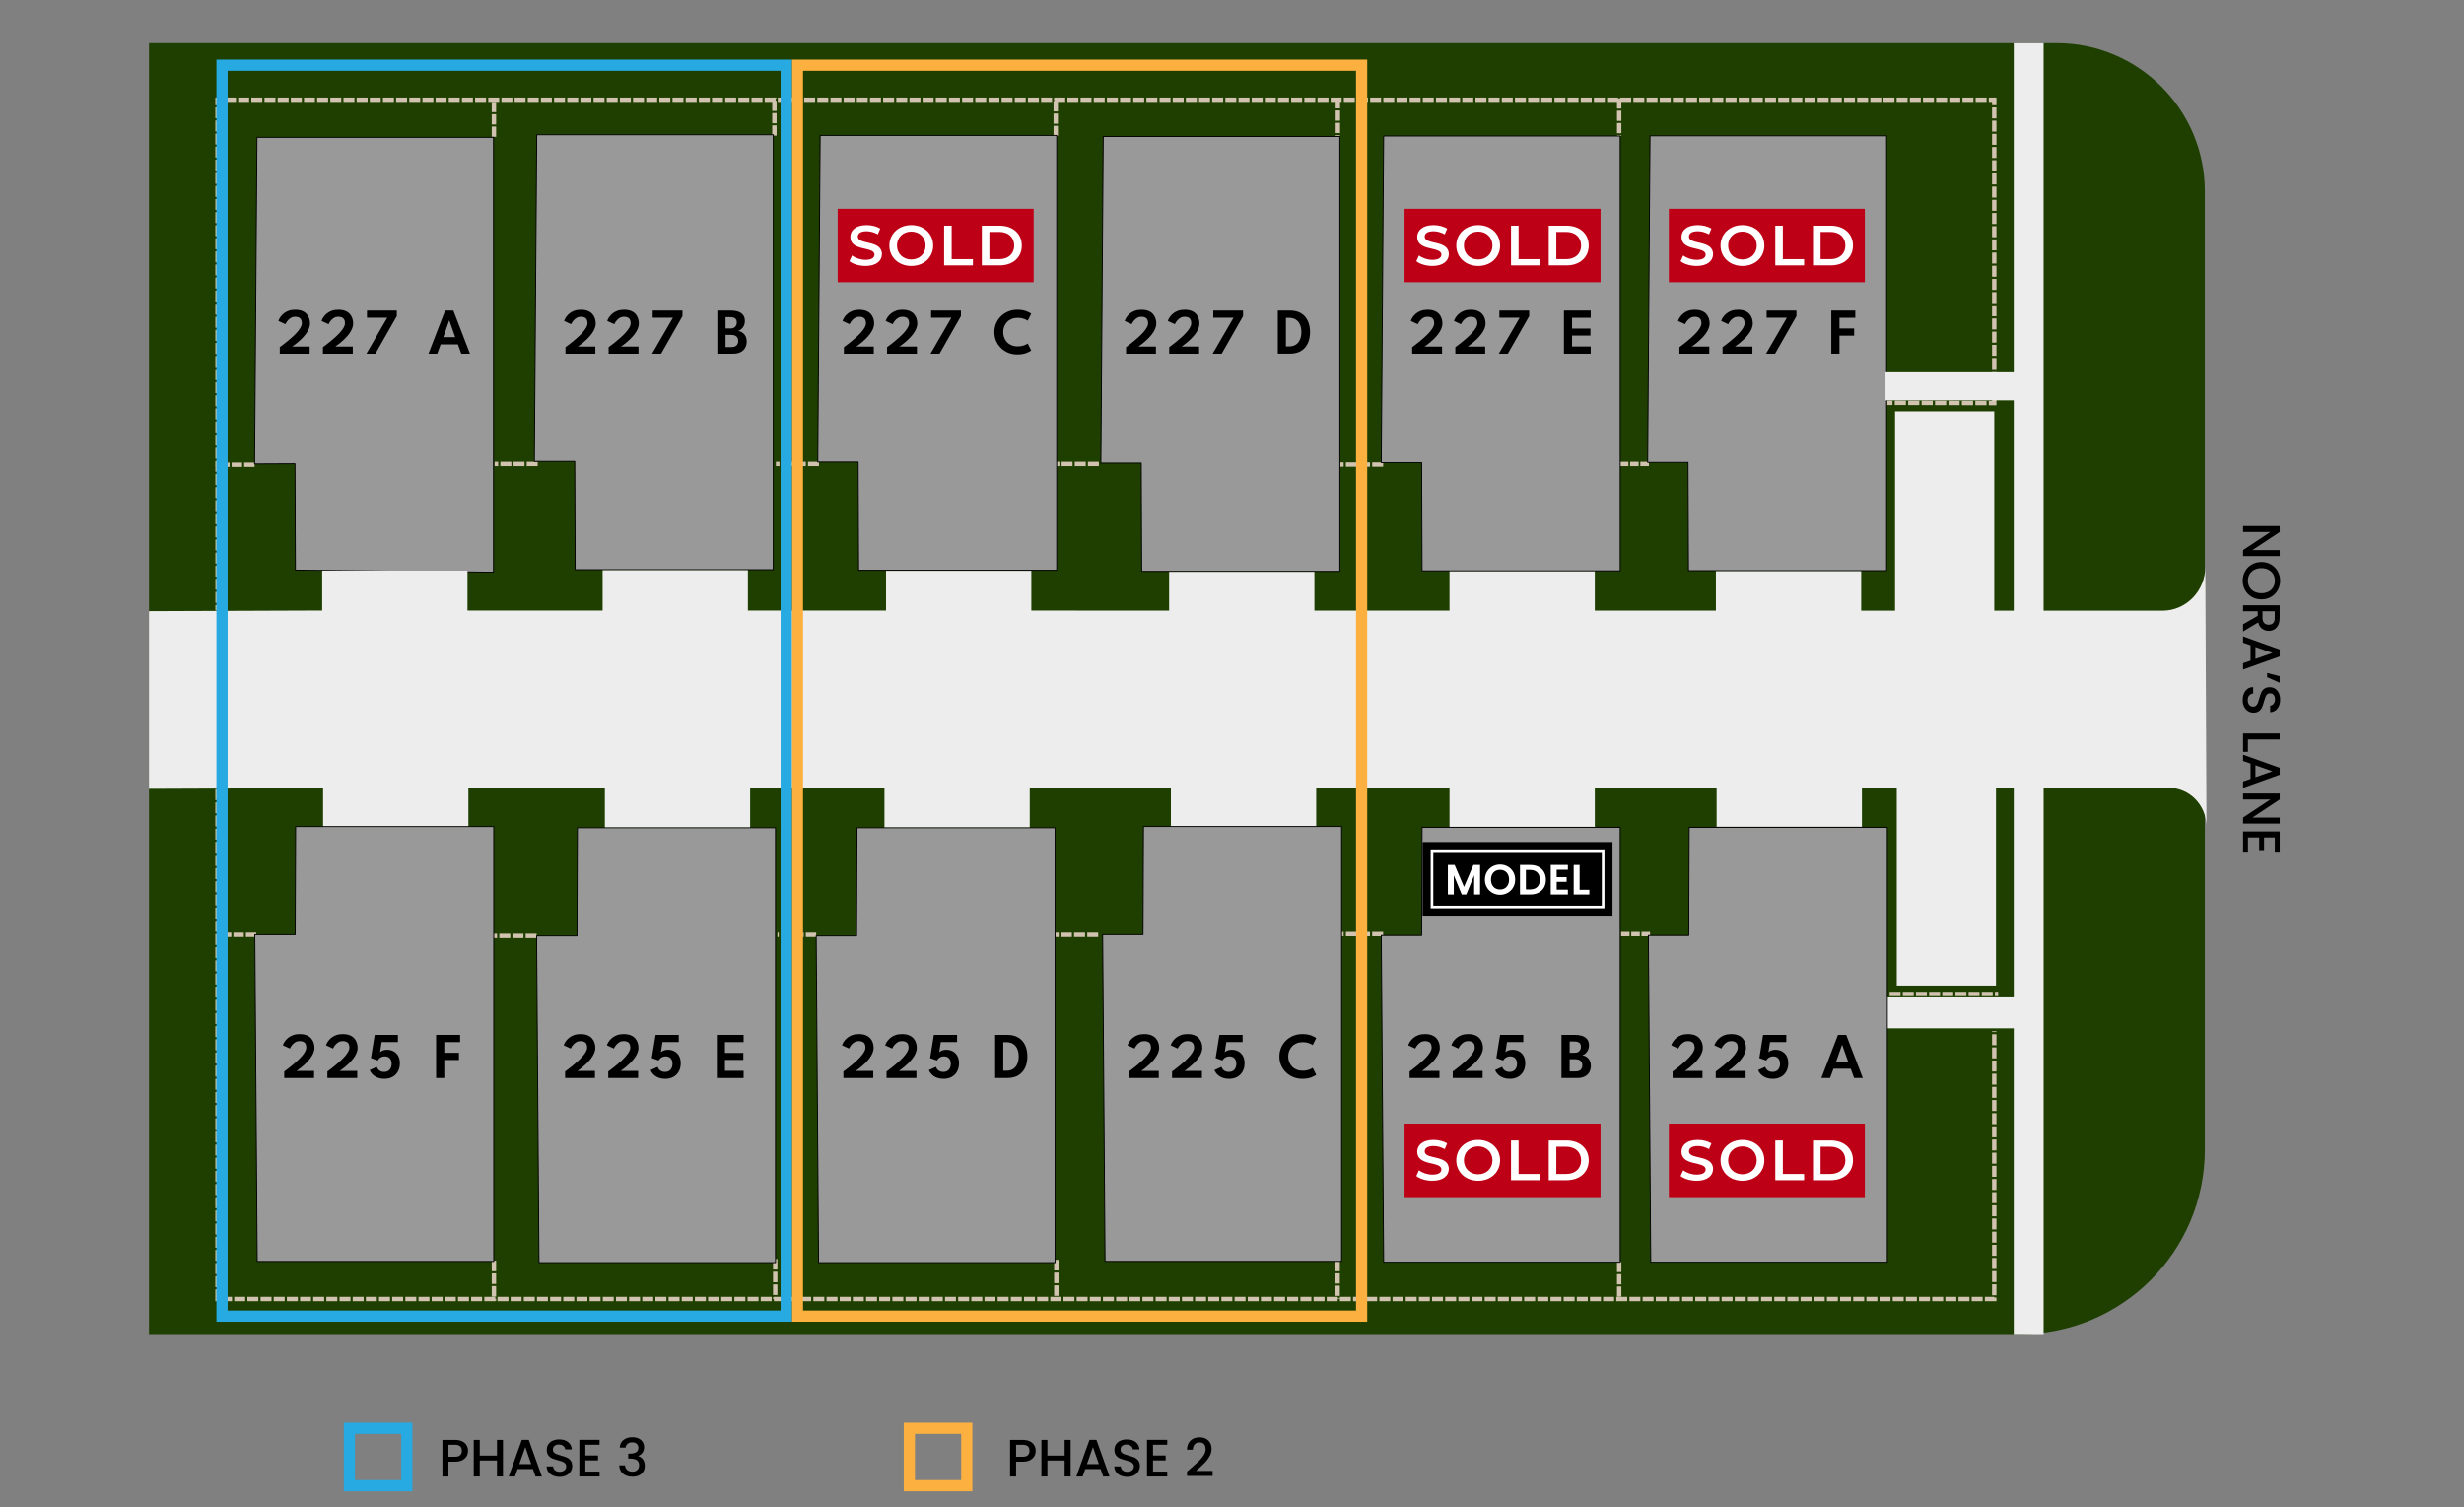 <?xml version="1.0" encoding="UTF-8"?>
<svg id="b" data-name="Layer 2" xmlns="http://www.w3.org/2000/svg" width="620" height="379.223" xmlns:xlink="http://www.w3.org/1999/xlink" viewBox="0 0 620 379.223">
  <rect x="0" y="0" width="620" height="379.223" fill="#808080" stroke="none"/>
  <defs>
    <clipPath id="e">
      <rect x="353.423" y="52.538" width="49.318" height="18.494" fill="none"/>
    </clipPath>
    <clipPath id="f">
      <rect x="353.423" y="52.538" width="49.318" height="18.494" fill="none"/>
    </clipPath>
    <clipPath id="h">
      <rect x="419.918" y="52.538" width="49.318" height="18.494" fill="none"/>
    </clipPath>
    <clipPath id="i">
      <rect x="419.918" y="52.538" width="49.318" height="18.494" fill="none"/>
    </clipPath>
    <clipPath id="k">
      <rect x="353.423" y="282.72" width="49.318" height="18.494" fill="none"/>
    </clipPath>
    <clipPath id="l">
      <rect x="353.423" y="282.72" width="49.318" height="18.494" fill="none"/>
    </clipPath>
    <clipPath id="n">
      <rect x="419.918" y="282.72" width="49.318" height="18.494" fill="none"/>
    </clipPath>
    <clipPath id="o">
      <rect x="419.918" y="282.72" width="49.318" height="18.494" fill="none"/>
    </clipPath>
    <clipPath id="q">
      <rect x="210.778" y="52.538" width="49.318" height="18.494" fill="none"/>
    </clipPath>
    <clipPath id="r">
      <rect x="210.778" y="52.538" width="49.318" height="18.494" fill="none"/>
    </clipPath>
  </defs>
  <g id="c" data-name="Layer 1">
    <g>
      <path d="M37.489,10.855h480.004c20.585,0,37.297,16.712,37.297,37.297v241.102c0,25.625-20.805,46.43-46.43,46.43H37.489V10.855h0Z" fill="#1e3f00"/>
      <rect width="620" height="345.063" fill="none"/>
      <g>
        <g>
          <line x1="474.815" y1="101.388" x2="476.195" y2="101.392" fill="none" stroke="#d1c3b0" stroke-miterlimit="10" stroke-width="1.104"/>
          <line x1="476.758" y1="101.393" x2="500.143" y2="101.451" fill="none" stroke="#d1c3b0" stroke-dasharray="2.817 .563" stroke-miterlimit="10" stroke-width="1.104"/>
          <polyline points="500.425 101.451 501.804 101.455 501.804 100.075" fill="none" stroke="#d1c3b0" stroke-miterlimit="10" stroke-width="1.104"/>
          <line x1="501.804" y1="99.521" x2="501.804" y2="26.746" fill="none" stroke="#d1c3b0" stroke-dasharray="2.767 .553" stroke-miterlimit="10" stroke-width="1.104"/>
          <polyline points="501.804 26.469 501.804 25.089 500.425 25.089" fill="none" stroke="#d1c3b0" stroke-miterlimit="10" stroke-width="1.104"/>
          <line x1="499.873" y1="25.089" x2="56.396" y2="25.089" fill="none" stroke="#d1c3b0" stroke-dasharray="2.76 .552" stroke-miterlimit="10" stroke-width="1.104"/>
          <polyline points="56.12 25.089 54.74 25.089 54.741 26.469" fill="none" stroke="#d1c3b0" stroke-miterlimit="10" stroke-width="1.104"/>
          <line x1="54.741" y1="27.018" x2="54.757" y2="151.941" fill="none" stroke="#d1c3b0" stroke-dasharray="2.746 .549" stroke-miterlimit="10" stroke-width="1.104"/>
          <line x1="54.757" y1="152.216" x2="54.757" y2="153.595" fill="none" stroke="#d1c3b0" stroke-miterlimit="10" stroke-width="1.104"/>
        </g>
        <line x1="475.471" y1="250.098" x2="502.792" y2="250.098" fill="none" stroke="#d1c3b0" stroke-dasharray="2.76 .552" stroke-miterlimit="10" stroke-width="1.104"/>
        <polyline points="54.74 198.575 54.74 234.812 54.74 326.858 501.804 326.858 501.804 259.476" fill="none" stroke="#d1c3b0" stroke-dasharray="2.76 .552" stroke-miterlimit="10" stroke-width="1.104"/>
        <line x1="135.022" y1="235.51" x2="124.184" y2="235.51" fill="none" stroke="#d1c3b0" stroke-dasharray="2.76 .552" stroke-miterlimit="10" stroke-width="1.104"/>
        <line x1="205.376" y1="235.234" x2="195.628" y2="235.234" fill="none" stroke="#d1c3b0" stroke-dasharray="2.617 .523" stroke-miterlimit="10" stroke-width="1.104"/>
        <line x1="276.335" y1="235.234" x2="265.498" y2="235.234" fill="none" stroke="#d1c3b0" stroke-dasharray="2.76 .552" stroke-miterlimit="10" stroke-width="1.104"/>
        <line x1="348.035" y1="235.044" x2="337.198" y2="235.044" fill="none" stroke="#d1c3b0" stroke-dasharray="2.76 .552" stroke-miterlimit="10" stroke-width="1.104"/>
        <line x1="415.19" y1="235.044" x2="407.424" y2="235.044" fill="none" stroke="#d1c3b0" stroke-dasharray="2.149 .43" stroke-miterlimit="10" stroke-width="1.104"/>
        <line x1="414.9" y1="116.762" x2="407.135" y2="116.762" fill="none" stroke="#d1c3b0" stroke-dasharray="2.149 .43" stroke-miterlimit="10" stroke-width="1.104"/>
        <line x1="348.035" y1="116.913" x2="337.198" y2="116.913" fill="none" stroke="#d1c3b0" stroke-dasharray="2.76 .552" stroke-miterlimit="10" stroke-width="1.104"/>
        <line x1="276.505" y1="116.762" x2="265.668" y2="116.762" fill="none" stroke="#d1c3b0" stroke-dasharray="2.76 .552" stroke-miterlimit="10" stroke-width="1.104"/>
        <line x1="206.076" y1="116.762" x2="195.239" y2="116.762" fill="none" stroke="#d1c3b0" stroke-dasharray="2.76 .552" stroke-miterlimit="10" stroke-width="1.104"/>
        <line x1="135.291" y1="116.762" x2="124.453" y2="116.762" fill="none" stroke="#d1c3b0" stroke-dasharray="2.76 .552" stroke-miterlimit="10" stroke-width="1.104"/>
        <line x1="64.063" y1="116.964" x2="54.274" y2="116.964" fill="none" stroke="#d1c3b0" stroke-dasharray="2.623 .525" stroke-miterlimit="10" stroke-width="1.104"/>
        <line x1="124.284" y1="317.204" x2="124.284" y2="327.315" fill="none" stroke="#d1c3b0" stroke-dasharray="2.666 .533" stroke-miterlimit="10" stroke-width="1.104"/>
        <line x1="195.069" y1="316.785" x2="195.069" y2="326.896" fill="none" stroke="#d1c3b0" stroke-dasharray="2.666 .533" stroke-miterlimit="10" stroke-width="1.104"/>
        <line x1="265.796" y1="317.009" x2="265.796" y2="327.12" fill="none" stroke="#d1c3b0" stroke-dasharray="2.666 .533" stroke-miterlimit="10" stroke-width="1.104"/>
        <line x1="336.581" y1="317.29" x2="336.581" y2="326.783" fill="none" stroke="#d1c3b0" stroke-dasharray="2.583 .517" stroke-miterlimit="10" stroke-width="1.104"/>
        <line x1="407.424" y1="317.5" x2="407.424" y2="326.993" fill="none" stroke="#d1c3b0" stroke-dasharray="2.583 .517" stroke-miterlimit="10" stroke-width="1.104"/>
        <line x1="64.489" y1="235.234" x2="54.74" y2="235.234" fill="none" stroke="#d1c3b0" stroke-dasharray="2.617 .523" stroke-miterlimit="10" stroke-width="1.104"/>
        <line x1="407.424" y1="24.747" x2="407.424" y2="34.24" fill="none" stroke="#d1c3b0" stroke-dasharray="2.583 .517" stroke-miterlimit="10" stroke-width="1.104"/>
        <line x1="336.639" y1="24.698" x2="336.639" y2="34.191" fill="none" stroke="#d1c3b0" stroke-dasharray="2.583 .517" stroke-miterlimit="10" stroke-width="1.104"/>
        <line x1="265.647" y1="34.24" x2="265.647" y2="24.747" fill="none" stroke="#d1c3b0" stroke-dasharray="2.583 .517" stroke-miterlimit="10" stroke-width="1.104"/>
        <line x1="194.862" y1="34.124" x2="194.862" y2="24.631" fill="none" stroke="#d1c3b0" stroke-dasharray="2.583 .517" stroke-miterlimit="10" stroke-width="1.104"/>
        <line x1="124.284" y1="34.422" x2="124.284" y2="24.93" fill="none" stroke="#d1c3b0" stroke-dasharray="2.583 .517" stroke-miterlimit="10" stroke-width="1.104"/>
      </g>
      <polygon points="64.659 34.561 124.184 34.561 124.184 143.984 74.329 143.462 74.221 116.713 64.063 116.762 64.659 34.561" fill="#999" stroke="#000" stroke-linecap="round" stroke-linejoin="round" stroke-width=".232"/>
      <polygon points="135.055 33.915 194.58 33.915 194.58 143.338 144.725 143.338 144.617 116.117 134.459 116.117 135.055 33.915" fill="#999" stroke="#000" stroke-linecap="round" stroke-linejoin="round" stroke-width=".232"/>
      <polygon points="206.37 34.078 265.895 34.078 265.895 143.501 216.04 143.501 215.932 116.28 205.774 116.28 206.37 34.078" fill="#999" stroke="#000" stroke-linecap="round" stroke-linejoin="round" stroke-width=".232"/>
      <polygon points="277.602 34.343 337.128 34.343 337.128 143.766 287.272 143.766 287.164 116.545 277.006 116.545 277.602 34.343" fill="#999" stroke="#000" stroke-linecap="round" stroke-linejoin="round" stroke-width=".232"/>
      <polygon points="348.155 34.227 407.681 34.227 407.681 143.65 357.825 143.65 357.717 116.429 347.559 116.429 348.155 34.227" fill="#999" stroke="#000" stroke-linecap="round" stroke-linejoin="round" stroke-width=".232"/>
      <polygon points="415.182 34.169 474.707 34.169 474.707 143.592 424.852 143.592 424.744 116.371 414.586 116.371 415.182 34.169" fill="#999" stroke="#000" stroke-linecap="round" stroke-linejoin="round" stroke-width=".232"/>
      <polygon points="348.155 317.604 407.681 317.604 407.681 208.18 357.825 208.18 357.717 235.402 347.559 235.402 348.155 317.604" fill="#999" stroke="#000" stroke-linecap="round" stroke-linejoin="round" stroke-width=".232"/>
      <polygon points="278.049 317.389 337.575 317.389 337.575 207.966 287.719 207.966 287.611 235.187 277.453 235.187 278.049 317.389" fill="#999" stroke="#000" stroke-linecap="round" stroke-linejoin="round" stroke-width=".232"/>
      <polygon points="205.972 317.711 265.498 317.711 265.498 208.288 215.642 208.288 215.535 235.51 205.376 235.51 205.972 317.711" fill="#999" stroke="#000" stroke-linecap="round" stroke-linejoin="round" stroke-width=".232"/>
      <polygon points="135.618 317.711 195.143 317.711 195.143 208.288 145.288 208.288 145.18 235.51 135.022 235.51 135.618 317.711" fill="#999" stroke="#000" stroke-linecap="round" stroke-linejoin="round" stroke-width=".232"/>
      <polygon points="64.717 317.405 124.242 317.405 124.242 207.982 74.386 207.982 74.279 235.203 64.121 235.203 64.717 317.405" fill="#999" stroke="#000" stroke-linecap="round" stroke-linejoin="round" stroke-width=".232"/>
      <g>
        <rect x="557.476" y="89.842" width="23.669" height="166.855" fill="none"/>
        <path d="M564.411,139.928v-1.51l6.875-4.543h-6.875v-1.51h9.22v1.51l-6.862,4.543h6.862v1.51h-9.22Z"/>
        <path d="M564.921,143.75c.402-.72.963-1.29,1.683-1.709s1.53-.629,2.431-.629,1.709.209,2.424.629c.716.419,1.273.989,1.676,1.709.401.72.603,1.508.603,2.364,0,.866-.201,1.658-.603,2.378-.402.72-.96,1.287-1.676,1.702-.715.415-1.523.623-2.424.623s-1.711-.208-2.431-.623-1.28-.982-1.683-1.702c-.401-.72-.603-1.512-.603-2.378,0-.856.201-1.645.603-2.364ZM566.047,147.743c.278.477.676.85,1.192,1.12.517.269,1.114.404,1.795.404s1.276-.135,1.788-.404c.512-.27.905-.643,1.179-1.12.274-.477.411-1.02.411-1.629s-.137-1.152-.411-1.629c-.273-.477-.667-.85-1.179-1.12s-1.108-.404-1.788-.404-1.278.134-1.795.404-.914.643-1.192,1.12c-.278.477-.417,1.02-.417,1.629s.139,1.153.417,1.629Z"/>
        <path d="M564.411,157.082l3.683-2.12v-1.152h-3.683v-1.51h9.206v3.179c0,.707-.124,1.305-.371,1.795-.247.49-.578.856-.993,1.1-.415.243-.879.364-1.391.364-.601,0-1.146-.174-1.636-.523-.49-.349-.824-.886-1-1.61l-3.815,2.279v-1.802ZM569.299,153.81v1.669c0,.565.142.991.424,1.278.283.287.662.431,1.14.431s.85-.141,1.119-.424.404-.711.404-1.285v-1.669h-3.087Z"/>
        <path d="M566.292,166.222v-3.854l-1.881-.662v-1.577l9.22,3.298v1.749l-9.22,3.298v-1.589l1.881-.663ZM567.524,165.798l4.278-1.497-4.278-1.51v3.007Z"/>
        <path d="M573.617,170.143v1.643l-3.152-1.391v-1.06l3.152.808Z"/>
        <path d="M564.643,174.474c.217-.495.523-.883.921-1.166.397-.283.861-.424,1.391-.424v1.616c-.397.035-.724.192-.979.47-.257.278-.385.669-.385,1.172,0,.521.126.927.378,1.219s.576.437.974.437c.309,0,.561-.091.755-.271.194-.181.345-.406.45-.676.106-.269.221-.642.345-1.119.159-.601.319-1.088.483-1.464.163-.375.417-.695.762-.96.345-.265.804-.397,1.378-.397.529,0,.993.132,1.391.397.397.265.702.636.914,1.112.212.477.317,1.029.317,1.656,0,.892-.223,1.623-.669,2.192-.445.57-1.058.885-1.834.947v-1.669c.335-.027.622-.186.86-.477s.358-.675.358-1.152c0-.433-.111-.786-.332-1.06-.221-.274-.538-.411-.953-.411-.283,0-.515.086-.695.258-.182.172-.325.391-.431.655-.106.265-.221.627-.345,1.086-.168.609-.336,1.106-.503,1.49-.168.384-.427.711-.775.98-.349.27-.814.404-1.397.404-.468,0-.909-.126-1.324-.377-.415-.252-.749-.618-1-1.1-.252-.481-.378-1.049-.378-1.702,0-.618.108-1.174.324-1.669Z"/>
        <path d="M565.63,186.064v3.113h-1.219v-4.623h9.206v1.51h-7.987Z"/>
        <path d="M566.292,195.985v-3.854l-1.881-.662v-1.577l9.22,3.298v1.748l-9.22,3.299v-1.59l1.881-.662ZM567.524,195.562l4.278-1.496-4.278-1.511v3.007Z"/>
        <path d="M564.411,207.233v-1.511l6.875-4.543h-6.875v-1.511h9.22v1.511l-6.862,4.543h6.862v1.511h-9.22Z"/>
        <path d="M572.398,210.73h-2.702v3.179h-1.231v-3.179h-2.822v3.576h-1.231v-5.087h9.22v5.087h-1.232v-3.576Z"/>
      </g>
      <path d="M554.909,142.541c.021,6.136-4.812,11.121-10.78,11.12l-29.906-.003V10.855h-7.517v82.602h-32.28v7.319h32.28v52.881h-4.901v-50.133h-24.969v50.13h-8.519v-9.933h-36.56v9.929l-30.467-.003v-9.868h-36.56v9.865l-33.993-.003v-9.746h-36.56v9.742l-34.672-.003v-10.004h-36.56v10l-34.755-.003v-10.16h-36.56v10.157l-34.002-.003v-10.025h-36.56v10.022l-43.591.167v44.706l43.815-.179v9.542h36.56v-9.548l34.341-.005v9.86h36.56v-9.866l33.795-.005v9.871h36.56v-9.877l35.517-.006v9.56h36.56v-9.566l33.546-.005v9.786h36.56v-9.792l30.649-.005v9.797h36.56v-9.803h8.769s0,49.734,0,49.734h24.969v-49.74h4.469s0,52.722,0,52.722h-32.136v7.782h32.136v76.935h7.517v-137.441l31.458-.005c5.209,0,9.451,4.301,9.522,9.656l-.294-65.352Z" fill="#ededed"/>
      <polygon points="415.364 317.604 474.89 317.604 474.89 208.18 425.034 208.18 424.926 235.402 414.768 235.402 415.364 317.604" fill="#999" stroke="#000" stroke-linecap="round" stroke-linejoin="round" stroke-width=".232"/>
      <g>
        <rect x="64.025" y="73.95" width="60.159" height="18.83" fill="none"/>
        <path d="M74.263,79.731c-.395,0-.743.089-1.044.267-.302.178-.554.385-.757.621-.203.236-.357.45-.464.642s-.166.304-.177.337l-1.768-.806c.011-.06.063-.193.156-.399.093-.206.24-.445.44-.719.2-.274.462-.54.786-.798.323-.258.718-.473,1.184-.646.466-.173,1.015-.259,1.645-.259.702,0,1.292.099,1.772.296.479.198.863.462,1.151.794s.496.702.625,1.11c.129.408.193.821.193,1.238,0,.472-.1.935-.3,1.39s-.46.893-.781,1.312-.665.809-1.032,1.168c-.367.359-.72.677-1.057.954-.337.277-.626.5-.868.67-.242.17-.39.277-.444.321h4.392v1.801h-7.517v-1.645c.115-.087.329-.248.641-.481s.677-.517,1.094-.851c.417-.334.846-.699,1.287-1.094.441-.395.853-.8,1.233-1.217.381-.417.691-.826.929-1.229.239-.403.358-.777.358-1.123,0-.603-.145-1.029-.436-1.279-.291-.25-.705-.374-1.242-.374Z"/>
        <path d="M85.12,79.731c-.395,0-.743.089-1.044.267-.302.178-.554.385-.757.621-.203.236-.357.45-.464.642s-.166.304-.177.337l-1.768-.806c.011-.06.063-.193.156-.399.093-.206.24-.445.44-.719.2-.274.462-.54.786-.798.323-.258.718-.473,1.184-.646.466-.173,1.015-.259,1.645-.259.702,0,1.292.099,1.772.296.479.198.863.462,1.151.794s.496.702.625,1.11c.129.408.193.821.193,1.238,0,.472-.1.935-.3,1.39s-.46.893-.781,1.312-.665.809-1.032,1.168c-.367.359-.72.677-1.057.954-.337.277-.626.5-.868.67-.242.17-.39.277-.444.321h4.392v1.801h-7.517v-1.645c.115-.087.329-.248.641-.481s.677-.517,1.094-.851c.417-.334.846-.699,1.287-1.094.441-.395.853-.8,1.233-1.217.381-.417.691-.826.929-1.229.239-.403.358-.777.358-1.123,0-.603-.145-1.029-.436-1.279-.291-.25-.705-.374-1.242-.374Z"/>
        <path d="M92.34,78.168h7.501v1.407l-5.379,9.45h-2.27l5.247-9.055h-5.099v-1.801Z"/>
        <path d="M112.013,78.168h2.064l4.178,10.856h-2.188l-.847-2.344h-4.342l-.864,2.344h-2.196l4.194-10.856ZM111.553,84.862h2.994l-1.489-4.211h-.024l-1.48,4.211Z"/>
      </g>
      <g>
        <rect x="135.291" y="73.667" width="59.778" height="19.396" fill="none"/>
        <path d="M146.153,79.73c-.395,0-.743.089-1.044.267-.302.178-.554.385-.757.621-.203.236-.357.45-.464.642s-.166.304-.177.337l-1.768-.806c.011-.06.063-.193.156-.399.093-.206.24-.445.44-.719.2-.274.462-.54.786-.798.323-.258.718-.473,1.184-.646.466-.173,1.015-.259,1.645-.259.702,0,1.292.099,1.772.296.479.198.863.462,1.151.794s.496.702.625,1.11c.129.408.193.821.193,1.238,0,.472-.1.935-.3,1.39s-.46.893-.781,1.312-.665.809-1.032,1.168c-.367.359-.72.677-1.057.954-.337.277-.626.5-.868.67-.242.17-.39.277-.444.321h4.392v1.801h-7.517v-1.645c.115-.087.329-.248.641-.481s.677-.517,1.094-.851c.417-.334.846-.699,1.287-1.094.441-.395.853-.8,1.233-1.217.381-.417.691-.826.929-1.229.239-.403.358-.777.358-1.123,0-.603-.145-1.029-.436-1.279-.291-.25-.705-.374-1.242-.374Z"/>
        <path d="M157.009,79.73c-.395,0-.743.089-1.044.267-.302.178-.554.385-.757.621-.203.236-.357.45-.464.642s-.166.304-.177.337l-1.768-.806c.011-.06.063-.193.156-.399.093-.206.24-.445.44-.719.2-.274.462-.54.786-.798.323-.258.718-.473,1.184-.646.466-.173,1.015-.259,1.645-.259.702,0,1.292.099,1.772.296.479.198.863.462,1.151.794s.496.702.625,1.11c.129.408.193.821.193,1.238,0,.472-.1.935-.3,1.39s-.46.893-.781,1.312-.665.809-1.032,1.168c-.367.359-.72.677-1.057.954-.337.277-.626.5-.868.67-.242.17-.39.277-.444.321h4.392v1.801h-7.517v-1.645c.115-.087.329-.248.641-.481s.677-.517,1.094-.851c.417-.334.846-.699,1.287-1.094.441-.395.853-.8,1.233-1.217.381-.417.691-.826.929-1.229.239-.403.358-.777.358-1.123,0-.603-.145-1.029-.436-1.279-.291-.25-.705-.374-1.242-.374Z"/>
        <path d="M164.23,78.167h7.501v1.407l-5.379,9.45h-2.27l5.247-9.055h-5.099v-1.801Z"/>
        <path d="M180.506,78.167h3.454c.609,0,1.176.083,1.703.247.526.164.953.438,1.279.822s.489.908.489,1.571c0,.444-.085.842-.255,1.192-.17.351-.387.638-.65.86-.263.222-.54.363-.831.423.247.027.499.102.757.222.257.121.496.288.715.501s.396.483.531.806c.134.324.201.702.201,1.135,0,.604-.13,1.137-.391,1.6s-.644.825-1.151,1.085-1.136.391-1.888.391h-3.964v-10.856ZM182.563,82.666h1.308c.34,0,.621-.067.843-.202s.391-.315.506-.543c.115-.227.173-.476.173-.744,0-.515-.149-.869-.448-1.061s-.703-.288-1.213-.288h-1.167v2.837ZM182.563,87.362h1.488c.417,0,.75-.069,1-.206.25-.137.429-.323.539-.559s.165-.504.165-.806c0-.482-.154-.853-.46-1.11-.307-.257-.743-.386-1.308-.386h-1.423v3.068Z"/>
      </g>
      <g>
        <rect x="206.076" y="71.719" width="59.82" height="23.292" fill="none"/>
        <path d="M216.214,79.731c-.395,0-.743.089-1.044.267-.302.178-.554.385-.757.621-.203.236-.357.45-.464.642s-.166.304-.177.337l-1.768-.806c.011-.06.063-.193.156-.399.093-.206.24-.445.44-.719.2-.274.462-.54.786-.798.323-.258.718-.473,1.184-.646.466-.173,1.015-.259,1.645-.259.702,0,1.292.099,1.772.296.479.198.863.462,1.151.794s.496.702.625,1.11c.129.408.193.821.193,1.238,0,.472-.1.935-.3,1.39s-.46.893-.781,1.312-.665.809-1.032,1.168c-.367.359-.72.677-1.057.954-.337.277-.626.5-.868.67-.242.17-.39.277-.444.321h4.392v1.801h-7.517v-1.645c.115-.087.329-.248.641-.481s.677-.517,1.094-.851c.417-.334.846-.699,1.287-1.094.441-.395.853-.8,1.233-1.217.381-.417.691-.826.929-1.229.239-.403.358-.777.358-1.123,0-.603-.145-1.029-.436-1.279-.291-.25-.705-.374-1.242-.374Z"/>
        <path d="M227.07,79.731c-.395,0-.743.089-1.044.267-.302.178-.554.385-.757.621-.203.236-.357.45-.464.642s-.166.304-.177.337l-1.768-.806c.011-.06.063-.193.156-.399.093-.206.24-.445.44-.719.2-.274.462-.54.786-.798.323-.258.718-.473,1.184-.646.466-.173,1.015-.259,1.645-.259.702,0,1.292.099,1.772.296.479.198.863.462,1.151.794s.496.702.625,1.11c.129.408.193.821.193,1.238,0,.472-.1.935-.3,1.39s-.46.893-.781,1.312-.665.809-1.032,1.168c-.367.359-.72.677-1.057.954-.337.277-.626.5-.868.67-.242.17-.39.277-.444.321h4.392v1.801h-7.517v-1.645c.115-.087.329-.248.641-.481s.677-.517,1.094-.851c.417-.334.846-.699,1.287-1.094.441-.395.853-.8,1.233-1.217.381-.417.691-.826.929-1.229.239-.403.358-.777.358-1.123,0-.603-.145-1.029-.436-1.279-.291-.25-.705-.374-1.242-.374Z"/>
        <path d="M234.292,78.168h7.501v1.407l-5.379,9.45h-2.27l5.247-9.055h-5.099v-1.801Z"/>
        <path d="M256.094,87.19c.57,0,1.077-.081,1.521-.243.444-.162.77-.322.979-.481l.88,1.751c-.252.22-.687.441-1.303.667-.617.225-1.353.337-2.208.337-.8,0-1.549-.141-2.245-.423s-1.308-.677-1.834-1.185c-.526-.507-.938-1.102-1.234-1.785-.296-.683-.444-1.421-.444-2.216s.146-1.537.44-2.225c.293-.688.703-1.287,1.229-1.797.526-.51,1.139-.907,1.838-1.192.699-.285,1.449-.428,2.25-.428.855,0,1.591.112,2.208.337.617.225,1.051.447,1.303.666l-.88,1.752c-.208-.159-.535-.319-.979-.481-.444-.162-.952-.243-1.521-.243-.582,0-1.098.093-1.55.28-.453.187-.836.446-1.151.777-.315.332-.555.714-.72,1.147s-.247.894-.247,1.381c0,.494.083.958.247,1.394.165.436.404.82.72,1.151.315.332.699.591,1.151.777.452.187.969.28,1.55.28Z"/>
      </g>
      <g>
        <rect x="276.505" y="72.823" width="60.108" height="21.085" fill="none"/>
        <path d="M287.207,79.73c-.395,0-.743.089-1.044.267-.302.178-.554.385-.757.621-.203.236-.357.45-.464.642s-.166.304-.177.337l-1.768-.806c.011-.06.063-.193.156-.399.093-.206.24-.445.44-.719.2-.274.462-.54.786-.798.323-.258.718-.473,1.184-.646.466-.173,1.015-.259,1.645-.259.702,0,1.292.099,1.772.296.479.198.863.462,1.151.794s.496.702.625,1.11c.129.408.193.821.193,1.238,0,.472-.1.935-.3,1.39s-.46.893-.781,1.312-.665.809-1.032,1.168c-.367.359-.72.677-1.057.954-.337.277-.626.5-.868.67-.242.17-.39.277-.444.321h4.392v1.801h-7.517v-1.645c.115-.087.329-.248.641-.481s.677-.517,1.094-.851c.417-.334.846-.699,1.287-1.094.441-.395.853-.8,1.233-1.217.381-.417.691-.826.929-1.229.239-.403.358-.777.358-1.123,0-.603-.145-1.029-.436-1.279-.291-.25-.705-.374-1.242-.374Z"/>
        <path d="M298.064,79.73c-.395,0-.743.089-1.044.267-.302.178-.554.385-.757.621-.203.236-.357.45-.464.642s-.166.304-.177.337l-1.768-.806c.011-.06.063-.193.156-.399.093-.206.24-.445.44-.719.2-.274.462-.54.786-.798.323-.258.718-.473,1.184-.646.466-.173,1.015-.259,1.645-.259.702,0,1.292.099,1.772.296.479.198.863.462,1.151.794s.496.702.625,1.11c.129.408.193.821.193,1.238,0,.472-.1.935-.3,1.39s-.46.893-.781,1.312-.665.809-1.032,1.168c-.367.359-.72.677-1.057.954-.337.277-.626.5-.868.67-.242.17-.39.277-.444.321h4.392v1.801h-7.517v-1.645c.115-.087.329-.248.641-.481s.677-.517,1.094-.851c.417-.334.846-.699,1.287-1.094.441-.395.853-.8,1.233-1.217.381-.417.691-.826.929-1.229.239-.403.358-.777.358-1.123,0-.603-.145-1.029-.436-1.279-.291-.25-.705-.374-1.242-.374Z"/>
        <path d="M305.285,78.167h7.5v1.407l-5.378,9.45h-2.27l5.247-9.055h-5.099v-1.801Z"/>
        <path d="M321.528,78.167h2.993c1.157,0,2.112.232,2.866.695s1.317,1.104,1.69,1.92.56,1.751.56,2.804c0,1.059-.187,1.996-.56,2.813s-.937,1.458-1.69,1.924c-.754.466-1.709.699-2.866.699h-2.993v-10.856ZM323.567,80.001v7.188h.773c.707,0,1.29-.155,1.748-.465.457-.31.8-.736,1.027-1.279s.342-1.157.342-1.842c.005-.691-.104-1.308-.329-1.851s-.569-.97-1.032-1.283c-.464-.312-1.049-.469-1.756-.469h-.773Z"/>
      </g>
      <g>
        <rect x="352.954" y="74.57" width="50.257" height="17.59" fill="none"/>
        <path d="M359.204,79.731c-.395,0-.743.089-1.045.267-.301.178-.554.385-.756.621-.203.236-.358.45-.465.642-.107.192-.166.304-.177.337l-1.769-.806c.011-.06.063-.193.156-.399.093-.206.24-.445.44-.719.2-.274.462-.54.785-.798s.718-.473,1.185-.646c.466-.173,1.014-.259,1.645-.259.702,0,1.293.099,1.772.296.479.198.863.462,1.151.794s.496.702.625,1.11c.129.408.193.821.193,1.238,0,.472-.101.935-.3,1.39-.2.455-.461.893-.781,1.312-.321.419-.665.809-1.032,1.168-.368.359-.72.677-1.058.954-.337.277-.626.5-.867.67-.241.17-.39.277-.444.321h4.392v1.801h-7.517v-1.645c.115-.087.329-.248.642-.481s.677-.517,1.094-.851c.416-.334.846-.699,1.287-1.094.441-.395.853-.8,1.233-1.217.381-.417.691-.826.93-1.229.238-.403.357-.777.357-1.123,0-.603-.146-1.029-.436-1.279-.291-.25-.705-.374-1.242-.374Z"/>
        <path d="M370.06,79.731c-.395,0-.743.089-1.045.267-.301.178-.554.385-.756.621-.203.236-.358.45-.465.642-.107.192-.166.304-.177.337l-1.769-.806c.011-.06.063-.193.156-.399.093-.206.24-.445.44-.719.2-.274.462-.54.785-.798s.718-.473,1.185-.646c.466-.173,1.014-.259,1.645-.259.702,0,1.293.099,1.772.296.479.198.863.462,1.151.794s.496.702.625,1.11c.129.408.193.821.193,1.238,0,.472-.101.935-.3,1.39-.2.455-.461.893-.781,1.312-.321.419-.665.809-1.032,1.168-.368.359-.72.677-1.058.954-.337.277-.626.5-.867.67-.241.17-.39.277-.444.321h4.392v1.801h-7.517v-1.645c.115-.087.329-.248.642-.481s.677-.517,1.094-.851c.416-.334.846-.699,1.287-1.094.441-.395.853-.8,1.233-1.217.381-.417.691-.826.93-1.229.238-.403.357-.777.357-1.123,0-.603-.146-1.029-.436-1.279-.291-.25-.705-.374-1.242-.374Z"/>
        <path d="M377.281,78.168h7.5v1.407l-5.379,9.45h-2.27l5.247-9.055h-5.099v-1.801Z"/>
        <path d="M393.524,78.168h6.735v1.818h-4.696v2.714h4.631v1.76h-4.631v2.747h4.696v1.817h-6.735v-10.856Z"/>
      </g>
      <g>
        <rect x="420.746" y="74.819" width="48.165" height="17.092" fill="none"/>
        <path d="M426.447,79.73c-.395,0-.743.089-1.045.267-.301.178-.554.385-.756.621-.203.236-.358.45-.465.642-.107.192-.166.304-.177.337l-1.769-.806c.011-.06.063-.193.156-.399.093-.206.24-.445.44-.719.2-.274.462-.54.785-.798s.718-.473,1.185-.646c.466-.173,1.014-.259,1.645-.259.702,0,1.293.099,1.772.296.479.198.863.462,1.151.794s.496.702.625,1.11c.129.408.193.821.193,1.238,0,.472-.101.935-.3,1.39-.2.455-.461.893-.781,1.312-.321.419-.665.809-1.032,1.168-.368.359-.72.677-1.058.954-.337.277-.626.5-.867.67-.241.17-.39.277-.444.321h4.392v1.801h-7.517v-1.645c.115-.087.329-.248.642-.481s.677-.517,1.094-.851c.416-.334.846-.699,1.287-1.094.441-.395.853-.8,1.233-1.217.381-.417.691-.826.93-1.229.238-.403.357-.777.357-1.123,0-.603-.146-1.029-.436-1.279-.291-.25-.705-.374-1.242-.374Z"/>
        <path d="M437.303,79.73c-.395,0-.743.089-1.045.267-.301.178-.554.385-.756.621-.203.236-.358.45-.465.642-.107.192-.166.304-.177.337l-1.769-.806c.011-.06.063-.193.156-.399.093-.206.24-.445.44-.719.2-.274.462-.54.785-.798s.718-.473,1.185-.646c.466-.173,1.014-.259,1.645-.259.702,0,1.293.099,1.772.296.479.198.863.462,1.151.794s.496.702.625,1.11c.129.408.193.821.193,1.238,0,.472-.101.935-.3,1.39-.2.455-.461.893-.781,1.312-.321.419-.665.809-1.032,1.168-.368.359-.72.677-1.058.954-.337.277-.626.5-.867.67-.241.17-.39.277-.444.321h4.392v1.801h-7.517v-1.645c.115-.087.329-.248.642-.481s.677-.517,1.094-.851c.416-.334.846-.699,1.287-1.094.441-.395.853-.8,1.233-1.217.381-.417.691-.826.93-1.229.238-.403.357-.777.357-1.123,0-.603-.146-1.029-.436-1.279-.291-.25-.705-.374-1.242-.374Z"/>
        <path d="M444.524,78.167h7.5v1.407l-5.379,9.45h-2.27l5.247-9.055h-5.099v-1.801Z"/>
        <path d="M460.799,78.167h6.037v1.818h-3.98v2.689h3.692v1.809h-3.692v4.54h-2.057v-10.856Z"/>
      </g>
      <g>
        <rect x="65.478" y="254.631" width="56.571" height="21.925" fill="none"/>
        <path d="M75.383,261.957c-.395,0-.743.09-1.044.268-.302.179-.554.386-.757.621-.203.235-.357.449-.464.642-.107.191-.166.304-.177.337l-1.768-.806c.011-.061.063-.193.156-.399.093-.205.24-.445.44-.72.2-.273.462-.54.786-.798.323-.257.718-.473,1.184-.646.466-.173,1.015-.259,1.645-.259.702,0,1.292.099,1.772.296.479.197.863.462,1.151.794s.496.702.625,1.11.193.821.193,1.237c0,.472-.1.936-.3,1.391s-.46.892-.781,1.312c-.321.419-.665.809-1.032,1.168s-.72.677-1.057.954c-.337.276-.626.5-.868.67-.242.17-.39.277-.444.321h4.392v1.801h-7.517v-1.645c.115-.088.329-.248.641-.481s.677-.517,1.094-.852c.417-.334.846-.699,1.287-1.094.441-.395.853-.801,1.233-1.217.381-.417.691-.827.929-1.229.239-.403.358-.777.358-1.123,0-.603-.145-1.029-.436-1.279-.291-.249-.705-.374-1.242-.374Z"/>
        <path d="M86.239,261.957c-.395,0-.743.09-1.044.268-.302.179-.554.386-.757.621-.203.235-.357.449-.464.642-.107.191-.166.304-.177.337l-1.768-.806c.011-.061.063-.193.156-.399.093-.205.24-.445.44-.72.2-.273.462-.54.786-.798.323-.257.718-.473,1.184-.646.466-.173,1.015-.259,1.645-.259.702,0,1.292.099,1.772.296.479.197.863.462,1.151.794s.496.702.625,1.11.193.821.193,1.237c0,.472-.1.936-.3,1.391s-.46.892-.781,1.312c-.321.419-.665.809-1.032,1.168s-.72.677-1.057.954c-.337.276-.626.5-.868.67-.242.17-.39.277-.444.321h4.392v1.801h-7.517v-1.645c.115-.088.329-.248.641-.481s.677-.517,1.094-.852c.417-.334.846-.699,1.287-1.094.441-.395.853-.801,1.233-1.217.381-.417.691-.827.929-1.229.239-.403.358-.777.358-1.123,0-.603-.145-1.029-.436-1.279-.291-.249-.705-.374-1.242-.374Z"/>
        <path d="M94.801,268.446c.043.132.111.271.201.415.091.146.21.283.358.412s.329.234.543.316.469.123.765.123c.592,0,1.054-.19,1.386-.571.332-.381.495-.879.49-1.493-.006-.586-.162-1.041-.469-1.365-.307-.323-.721-.485-1.242-.485-.329,0-.616.06-.859.177-.244.118-.441.257-.592.416s-.256.31-.316.452l-1.728-.617.946-5.831h5.839v1.802h-4.096l-.403,2.565c.027-.044.116-.116.267-.218s.356-.194.617-.279c.26-.085.566-.128.917-.128.537,0,1.048.119,1.534.357.485.239.881.609,1.188,1.11.307.502.463,1.145.469,1.929,0,.784-.162,1.472-.485,2.061-.323.59-.776,1.046-1.357,1.369s-1.258.485-2.031.485c-.576,0-1.079-.071-1.509-.214-.431-.143-.793-.326-1.09-.551-.296-.225-.535-.463-.715-.716-.181-.252-.312-.49-.395-.716l1.769-.806Z"/>
        <path d="M109.736,260.395h6.037v1.817h-3.98v2.689h3.692v1.81h-3.692v4.54h-2.056v-10.856Z"/>
      </g>
      <g>
        <rect x="135.291" y="251.139" width="59.29" height="28.909" fill="none"/>
        <path d="M146.057,261.958c-.395,0-.743.09-1.044.268-.302.179-.554.386-.757.621-.203.235-.357.449-.464.642-.107.191-.166.304-.177.337l-1.768-.806c.011-.061.063-.193.156-.399.093-.205.24-.445.44-.72.2-.273.462-.54.786-.798.323-.257.718-.473,1.184-.646.466-.173,1.015-.259,1.645-.259.702,0,1.292.099,1.772.296.479.197.863.462,1.151.794s.496.702.625,1.11.193.821.193,1.237c0,.472-.1.936-.3,1.391s-.46.892-.781,1.312c-.321.419-.665.809-1.032,1.168s-.72.677-1.057.954c-.337.276-.626.5-.868.67-.242.17-.39.277-.444.321h4.392v1.801h-7.517v-1.645c.115-.088.329-.248.641-.481s.677-.517,1.094-.852c.417-.334.846-.699,1.287-1.094.441-.395.853-.801,1.233-1.217.381-.417.691-.827.929-1.229.239-.403.358-.777.358-1.123,0-.603-.145-1.029-.436-1.279-.291-.249-.705-.374-1.242-.374Z"/>
        <path d="M156.914,261.958c-.395,0-.743.09-1.044.268-.302.179-.554.386-.757.621-.203.235-.357.449-.464.642-.107.191-.166.304-.177.337l-1.768-.806c.011-.061.063-.193.156-.399.093-.205.24-.445.44-.72.2-.273.462-.54.786-.798.323-.257.718-.473,1.184-.646.466-.173,1.015-.259,1.645-.259.702,0,1.292.099,1.772.296.479.197.863.462,1.151.794s.496.702.625,1.11.193.821.193,1.237c0,.472-.1.936-.3,1.391s-.46.892-.781,1.312c-.321.419-.665.809-1.032,1.168s-.72.677-1.057.954c-.337.276-.626.5-.868.67-.242.17-.39.277-.444.321h4.392v1.801h-7.517v-1.645c.115-.088.329-.248.641-.481s.677-.517,1.094-.852c.417-.334.846-.699,1.287-1.094.441-.395.853-.801,1.233-1.217.381-.417.691-.827.929-1.229.239-.403.358-.777.358-1.123,0-.603-.145-1.029-.436-1.279-.291-.249-.705-.374-1.242-.374Z"/>
        <path d="M165.475,268.447c.043.132.111.271.201.415.091.146.21.283.358.412s.329.234.543.316.469.123.765.123c.592,0,1.054-.19,1.386-.571.332-.381.495-.879.49-1.493-.006-.586-.162-1.041-.469-1.365-.307-.323-.721-.485-1.242-.485-.329,0-.616.06-.859.177-.244.118-.441.257-.592.416s-.256.31-.316.452l-1.728-.617.946-5.831h5.839v1.802h-4.096l-.403,2.565c.027-.044.116-.116.267-.218s.356-.194.617-.279c.26-.085.566-.128.917-.128.537,0,1.048.119,1.534.357.485.239.881.609,1.188,1.11.307.502.463,1.145.469,1.929,0,.784-.162,1.472-.485,2.061-.323.59-.776,1.046-1.357,1.369s-1.258.485-2.031.485c-.576,0-1.079-.071-1.509-.214-.431-.143-.793-.326-1.09-.551-.296-.225-.535-.463-.715-.716-.181-.252-.312-.49-.395-.716l1.769-.806Z"/>
        <path d="M180.377,260.396h6.736v1.817h-4.696v2.715h4.63v1.76h-4.63v2.747h4.696v1.817h-6.736v-10.856Z"/>
      </g>
      <g>
        <rect x="205.376" y="256.485" width="60.122" height="18.216" fill="none"/>
        <path d="M216.085,261.957c-.395,0-.743.09-1.044.268-.302.179-.554.386-.757.621-.203.235-.357.449-.464.642-.107.191-.166.304-.177.337l-1.768-.806c.011-.061.063-.193.156-.399.093-.205.24-.445.44-.72.2-.273.462-.54.786-.798.323-.257.718-.473,1.184-.646.466-.173,1.015-.259,1.645-.259.702,0,1.292.099,1.772.296.479.197.863.462,1.151.794s.496.702.625,1.11.193.821.193,1.237c0,.472-.1.936-.3,1.391s-.46.892-.781,1.312c-.321.419-.665.809-1.032,1.168s-.72.677-1.057.954c-.337.276-.626.5-.868.67-.242.17-.39.277-.444.321h4.392v1.801h-7.517v-1.645c.115-.088.329-.248.641-.481s.677-.517,1.094-.852c.417-.334.846-.699,1.287-1.094.441-.395.853-.801,1.233-1.217.381-.417.691-.827.929-1.229.239-.403.358-.777.358-1.123,0-.603-.145-1.029-.436-1.279-.291-.249-.705-.374-1.242-.374Z"/>
        <path d="M226.941,261.957c-.395,0-.743.09-1.044.268-.302.179-.554.386-.757.621-.203.235-.357.449-.464.642-.107.191-.166.304-.177.337l-1.768-.806c.011-.061.063-.193.156-.399.093-.205.24-.445.44-.72.2-.273.462-.54.786-.798.323-.257.718-.473,1.184-.646.466-.173,1.015-.259,1.645-.259.702,0,1.292.099,1.772.296.479.197.863.462,1.151.794s.496.702.625,1.11.193.821.193,1.237c0,.472-.1.936-.3,1.391s-.46.892-.781,1.312c-.321.419-.665.809-1.032,1.168s-.72.677-1.057.954c-.337.276-.626.5-.868.67-.242.17-.39.277-.444.321h4.392v1.801h-7.517v-1.645c.115-.088.329-.248.641-.481s.677-.517,1.094-.852c.417-.334.846-.699,1.287-1.094.441-.395.853-.801,1.233-1.217.381-.417.691-.827.929-1.229.239-.403.358-.777.358-1.123,0-.603-.145-1.029-.436-1.279-.291-.249-.705-.374-1.242-.374Z"/>
        <path d="M235.503,268.446c.043.132.111.271.201.415.091.146.21.283.358.412s.329.234.543.316.469.123.765.123c.592,0,1.054-.19,1.386-.571.332-.381.495-.879.49-1.493-.006-.586-.162-1.041-.469-1.365-.307-.323-.721-.485-1.242-.485-.329,0-.616.06-.859.177-.244.118-.441.257-.592.416s-.256.31-.316.452l-1.728-.617.946-5.831h5.839v1.802h-4.096l-.403,2.565c.027-.044.116-.116.267-.218s.356-.194.617-.279c.26-.085.566-.128.917-.128.537,0,1.048.119,1.534.357.485.239.881.609,1.188,1.11.307.502.463,1.145.469,1.929,0,.784-.162,1.472-.485,2.061-.323.59-.776,1.046-1.357,1.369s-1.258.485-2.031.485c-.576,0-1.079-.071-1.509-.214-.431-.143-.793-.326-1.09-.551-.296-.225-.535-.463-.715-.716-.181-.252-.312-.49-.395-.716l1.769-.806Z"/>
        <path d="M250.405,260.395h2.994c1.157,0,2.112.231,2.866.695.754.463,1.317,1.104,1.69,1.92.373.817.559,1.752.559,2.805,0,1.059-.187,1.996-.559,2.812-.373.817-.937,1.459-1.69,1.925s-1.709.699-2.866.699h-2.994v-10.856ZM252.445,262.229v7.188h.773c.707,0,1.29-.155,1.748-.465s.801-.736,1.028-1.279c.227-.542.341-1.156.341-1.842.005-.69-.104-1.308-.329-1.851-.225-.543-.569-.971-1.032-1.283s-1.049-.469-1.756-.469h-.773Z"/>
      </g>
      <g>
        <rect x="278.272" y="257.625" width="58.855" height="15.937" fill="none"/>
        <path d="M287.928,261.957c-.395,0-.743.09-1.044.268-.302.179-.554.386-.757.621-.203.235-.357.449-.464.642-.107.191-.166.304-.177.337l-1.768-.806c.011-.061.063-.193.156-.399.093-.205.24-.445.44-.72.2-.273.462-.54.786-.798.323-.257.718-.473,1.184-.646.466-.173,1.015-.259,1.645-.259.702,0,1.292.099,1.772.296.479.197.863.462,1.151.794s.496.702.625,1.11.193.821.193,1.237c0,.472-.1.936-.3,1.391s-.46.892-.781,1.312c-.321.419-.665.809-1.032,1.168s-.72.677-1.057.954c-.337.276-.626.5-.868.67-.242.17-.39.277-.444.321h4.392v1.801h-7.517v-1.645c.115-.088.329-.248.641-.481s.677-.517,1.094-.852c.417-.334.846-.699,1.287-1.094.441-.395.853-.801,1.233-1.217.381-.417.691-.827.929-1.229.239-.403.358-.777.358-1.123,0-.603-.145-1.029-.436-1.279-.291-.249-.705-.374-1.242-.374Z"/>
        <path d="M298.784,261.957c-.395,0-.743.09-1.044.268-.302.179-.554.386-.757.621-.203.235-.357.449-.464.642-.107.191-.166.304-.177.337l-1.768-.806c.011-.061.063-.193.156-.399.093-.205.24-.445.44-.72.2-.273.462-.54.786-.798.323-.257.718-.473,1.184-.646.466-.173,1.015-.259,1.645-.259.702,0,1.292.099,1.772.296.479.197.863.462,1.151.794s.496.702.625,1.11.193.821.193,1.237c0,.472-.1.936-.3,1.391s-.46.892-.781,1.312c-.321.419-.665.809-1.032,1.168s-.72.677-1.057.954c-.337.276-.626.5-.868.67-.242.17-.39.277-.444.321h4.392v1.801h-7.517v-1.645c.115-.088.329-.248.641-.481s.677-.517,1.094-.852c.417-.334.846-.699,1.287-1.094.441-.395.853-.801,1.233-1.217.381-.417.691-.827.929-1.229.239-.403.358-.777.358-1.123,0-.603-.145-1.029-.436-1.279-.291-.249-.705-.374-1.242-.374Z"/>
        <path d="M307.346,268.446c.043.132.111.271.201.415.091.146.21.283.358.412s.329.234.543.316.469.123.765.123c.592,0,1.054-.19,1.386-.571.332-.381.495-.879.49-1.493-.006-.586-.162-1.041-.47-1.365-.307-.323-.721-.485-1.242-.485-.329,0-.616.06-.859.177-.244.118-.441.257-.592.416s-.256.31-.316.452l-1.728-.617.946-5.831h5.839v1.802h-4.096l-.403,2.565c.027-.044.116-.116.267-.218s.356-.194.617-.279c.26-.085.566-.128.917-.128.537,0,1.049.119,1.534.357.484.239.881.609,1.188,1.11.307.502.463,1.145.469,1.929,0,.784-.162,1.472-.485,2.061-.324.59-.776,1.046-1.357,1.369s-1.258.485-2.031.485c-.576,0-1.079-.071-1.509-.214-.431-.143-.793-.326-1.09-.551-.296-.225-.535-.463-.715-.716-.181-.252-.312-.49-.395-.716l1.769-.806Z"/>
        <path d="M327.809,269.417c.57,0,1.077-.081,1.521-.243.444-.161.771-.321.979-.48l.88,1.752c-.252.219-.687.441-1.304.666-.616.225-1.353.337-2.208.337-.801,0-1.549-.141-2.245-.424-.696-.282-1.308-.677-1.834-1.184-.526-.508-.938-1.103-1.233-1.785-.297-.683-.444-1.421-.444-2.217s.146-1.536.439-2.225c.294-.688.703-1.287,1.229-1.797s1.14-.907,1.839-1.192,1.448-.428,2.249-.428c.855,0,1.592.112,2.208.337.617.226,1.052.447,1.304.666l-.88,1.752c-.208-.158-.534-.319-.979-.48-.444-.162-.951-.243-1.521-.243-.581,0-1.098.094-1.551.28-.452.186-.836.445-1.151.776-.315.332-.555.715-.72,1.147-.164.434-.246.894-.246,1.382,0,.493.082.958.246,1.395.165.436.404.819.72,1.151.315.331.699.591,1.151.777.453.187.97.279,1.551.279Z"/>
      </g>
      <g>
        <rect x="348.035" y="256.485" width="59.099" height="18.216" fill="none"/>
        <path d="M358.557,261.957c-.395,0-.743.09-1.045.268-.301.179-.554.386-.756.621-.203.235-.358.449-.465.642-.107.191-.166.304-.177.337l-1.769-.806c.011-.061.063-.193.156-.399.093-.205.24-.445.44-.72.2-.273.462-.54.785-.798.323-.257.718-.473,1.185-.646.466-.173,1.014-.259,1.645-.259.702,0,1.293.099,1.772.296s.863.462,1.151.794.496.702.625,1.11.193.821.193,1.237c0,.472-.101.936-.3,1.391-.2.455-.461.892-.781,1.312-.321.419-.665.809-1.032,1.168-.368.359-.72.677-1.058.954-.337.276-.626.5-.867.67s-.39.277-.444.321h4.392v1.801h-7.517v-1.645c.115-.088.329-.248.642-.481s.677-.517,1.094-.852c.416-.334.846-.699,1.287-1.094s.853-.801,1.233-1.217c.381-.417.691-.827.93-1.229.238-.403.357-.777.357-1.123,0-.603-.146-1.029-.436-1.279-.291-.249-.705-.374-1.242-.374Z"/>
        <path d="M369.412,261.957c-.395,0-.743.09-1.045.268-.301.179-.554.386-.756.621-.203.235-.358.449-.465.642-.107.191-.166.304-.177.337l-1.769-.806c.011-.061.063-.193.156-.399.093-.205.24-.445.44-.72.2-.273.462-.54.785-.798.323-.257.718-.473,1.185-.646.466-.173,1.014-.259,1.645-.259.702,0,1.293.099,1.772.296s.863.462,1.151.794.496.702.625,1.11.193.821.193,1.237c0,.472-.101.936-.3,1.391-.2.455-.461.892-.781,1.312-.321.419-.665.809-1.032,1.168-.368.359-.72.677-1.058.954-.337.276-.626.5-.867.67s-.39.277-.444.321h4.392v1.801h-7.517v-1.645c.115-.088.329-.248.642-.481s.677-.517,1.094-.852c.416-.334.846-.699,1.287-1.094s.853-.801,1.233-1.217c.381-.417.691-.827.93-1.229.238-.403.357-.777.357-1.123,0-.603-.146-1.029-.436-1.279-.291-.249-.705-.374-1.242-.374Z"/>
        <path d="M377.974,268.446c.044.132.111.271.202.415.09.146.209.283.357.412s.329.234.543.316.469.123.765.123c.592,0,1.054-.19,1.386-.571s.495-.879.489-1.493c-.005-.586-.161-1.041-.469-1.365-.307-.323-.721-.485-1.241-.485-.329,0-.616.06-.86.177-.243.118-.441.257-.592.416s-.256.31-.316.452l-1.728-.617.946-5.831h5.839v1.802h-4.096l-.402,2.565c.027-.044.116-.116.267-.218.151-.102.356-.194.617-.279.26-.085.566-.128.917-.128.537,0,1.049.119,1.534.357.484.239.881.609,1.188,1.11.307.502.463,1.145.469,1.929,0,.784-.162,1.472-.485,2.061-.324.59-.776,1.046-1.357,1.369s-1.258.485-2.031.485c-.576,0-1.079-.071-1.51-.214-.43-.143-.793-.326-1.089-.551-.297-.225-.535-.463-.716-.716-.181-.252-.312-.49-.395-.716l1.768-.806Z"/>
        <path d="M392.908,260.395h3.455c.608,0,1.176.082,1.702.247.526.164.952.438,1.278.822s.49.907.49,1.571c0,.443-.086.841-.256,1.192-.17.351-.386.637-.649.859-.263.222-.54.363-.83.424.246.027.498.101.756.222.258.12.496.288.716.502s.396.482.53.806c.135.323.202.702.202,1.135,0,.604-.131,1.137-.391,1.6-.261.464-.645.825-1.151,1.086-.508.261-1.137.391-1.888.391h-3.965v-10.856ZM394.965,264.894h1.308c.34,0,.621-.067.843-.201.223-.135.391-.315.506-.543s.173-.476.173-.744c0-.516-.149-.869-.448-1.062-.299-.191-.703-.288-1.213-.288h-1.168v2.838ZM394.965,269.59h1.488c.417,0,.75-.068.999-.206.25-.137.43-.323.539-.559.109-.236.164-.505.164-.807,0-.482-.153-.853-.46-1.11-.308-.258-.743-.387-1.308-.387h-1.423v3.068Z"/>
      </g>
      <g>
        <rect x="414.586" y="253.224" width="59.984" height="24.739" fill="none"/>
        <path d="M424.735,261.959c-.395,0-.743.09-1.045.268-.301.179-.554.386-.756.621-.203.235-.358.449-.465.642-.107.191-.166.304-.177.337l-1.769-.806c.011-.061.063-.193.156-.399.093-.205.24-.445.44-.72.2-.273.462-.54.785-.798.323-.257.718-.473,1.185-.646.466-.173,1.014-.259,1.645-.259.702,0,1.293.099,1.772.296s.863.462,1.151.794.496.702.625,1.11.193.821.193,1.237c0,.472-.101.936-.3,1.391-.2.455-.461.892-.781,1.312-.321.419-.665.809-1.032,1.168-.368.359-.72.677-1.058.954-.337.276-.626.5-.867.67s-.39.277-.444.321h4.392v1.801h-7.517v-1.645c.115-.088.329-.248.642-.481s.677-.517,1.094-.852c.416-.334.846-.699,1.287-1.094s.853-.801,1.233-1.217c.381-.417.691-.827.93-1.229.238-.403.357-.777.357-1.123,0-.603-.146-1.029-.436-1.279-.291-.249-.705-.374-1.242-.374Z"/>
        <path d="M435.591,261.959c-.395,0-.743.09-1.045.268-.301.179-.554.386-.756.621-.203.235-.358.449-.465.642-.107.191-.166.304-.177.337l-1.769-.806c.011-.061.063-.193.156-.399.093-.205.24-.445.44-.72.2-.273.462-.54.785-.798.323-.257.718-.473,1.185-.646.466-.173,1.014-.259,1.645-.259.702,0,1.293.099,1.772.296s.863.462,1.151.794.496.702.625,1.11.193.821.193,1.237c0,.472-.101.936-.3,1.391-.2.455-.461.892-.781,1.312-.321.419-.665.809-1.032,1.168-.368.359-.72.677-1.058.954-.337.276-.626.5-.867.67s-.39.277-.444.321h4.392v1.801h-7.517v-1.645c.115-.088.329-.248.642-.481s.677-.517,1.094-.852c.416-.334.846-.699,1.287-1.094s.853-.801,1.233-1.217c.381-.417.691-.827.93-1.229.238-.403.357-.777.357-1.123,0-.603-.146-1.029-.436-1.279-.291-.249-.705-.374-1.242-.374Z"/>
        <path d="M444.152,268.448c.044.132.111.271.202.415.09.146.209.283.357.412s.329.234.543.316.469.123.765.123c.592,0,1.054-.19,1.386-.571s.495-.879.489-1.493c-.005-.586-.161-1.041-.469-1.365-.307-.323-.721-.485-1.241-.485-.329,0-.616.06-.86.177-.243.118-.441.257-.592.416s-.256.31-.316.452l-1.728-.617.946-5.831h5.839v1.802h-4.096l-.402,2.565c.027-.044.116-.116.267-.218.151-.102.356-.194.617-.279.26-.085.566-.128.917-.128.537,0,1.049.119,1.534.357.484.239.881.609,1.188,1.11.307.502.463,1.145.469,1.929,0,.784-.162,1.472-.485,2.061-.324.59-.776,1.046-1.357,1.369s-1.258.485-2.031.485c-.576,0-1.079-.071-1.51-.214-.43-.143-.793-.326-1.089-.551-.297-.225-.535-.463-.716-.716-.181-.252-.312-.49-.395-.716l1.768-.806Z"/>
        <path d="M462.485,260.397h2.063l4.179,10.856h-2.188l-.848-2.344h-4.343l-.863,2.344h-2.196l4.195-10.856ZM462.024,267.092h2.994l-1.489-4.211h-.024l-1.48,4.211Z"/>
      </g>
    </g>
    <g id="d" data-name="SOLD">
      <g clip-path="url(#e)">
        <rect x="353.423" y="52.538" width="49.318" height="18.494" fill="#bd0016"/>
        <g clip-path="url(#f)">
          <g>
            <path d="M356.386,65.729l.658-1.443c.818.643,2.119,1.1,3.376,1.1,1.594,0,2.266-.557,2.266-1.3,0-2.157-6.081-.743-6.081-4.456,0-1.614,1.316-2.985,4.123-2.985,1.228,0,2.514.314,3.405.886l-.599,1.442c-.921-.528-1.93-.785-2.821-.785-1.579,0-2.223.6-2.223,1.356,0,2.128,6.066.743,6.066,4.413,0,1.6-1.33,2.971-4.137,2.971-1.593,0-3.187-.485-4.034-1.199Z" fill="#fff"/>
            <path d="M366.434,61.786c0-2.956,2.339-5.142,5.511-5.142s5.511,2.171,5.511,5.142-2.339,5.142-5.511,5.142-5.511-2.185-5.511-5.142ZM375.54,61.786c0-2.042-1.535-3.513-3.596-3.513s-3.596,1.471-3.596,3.513,1.534,3.514,3.596,3.514,3.596-1.471,3.596-3.514Z" fill="#fff"/>
            <path d="M380.21,56.788h1.9v8.426h5.351v1.571h-7.251v-9.998Z" fill="#fff"/>
            <path d="M389.702,56.788h4.473c3.318,0,5.585,2,5.585,4.999s-2.267,4.999-5.585,4.999h-4.473v-9.998ZM394.088,65.214c2.28,0,3.757-1.356,3.757-3.428s-1.477-3.428-3.757-3.428h-2.485v6.855h2.485Z" fill="#fff"/>
          </g>
        </g>
      </g>
    </g>
    <g id="g" data-name="SOLD">
      <g clip-path="url(#h)">
        <rect x="419.918" y="52.538" width="49.318" height="18.494" fill="#bd0016"/>
        <g clip-path="url(#i)">
          <g>
            <path d="M422.881,65.729l.657-1.443c.819.643,2.12,1.1,3.377,1.1,1.594,0,2.266-.557,2.266-1.3,0-2.157-6.081-.743-6.081-4.456,0-1.614,1.316-2.985,4.123-2.985,1.228,0,2.514.314,3.405.886l-.599,1.442c-.921-.528-1.93-.785-2.821-.785-1.579,0-2.223.6-2.223,1.356,0,2.128,6.066.743,6.066,4.413,0,1.6-1.33,2.971-4.137,2.971-1.593,0-3.187-.485-4.034-1.199Z" fill="#fff"/>
            <path d="M432.929,61.786c0-2.956,2.339-5.142,5.511-5.142s5.511,2.171,5.511,5.142-2.339,5.142-5.511,5.142-5.511-2.185-5.511-5.142ZM442.035,61.786c0-2.042-1.535-3.513-3.596-3.513s-3.596,1.471-3.596,3.513,1.534,3.514,3.596,3.514,3.596-1.471,3.596-3.514Z" fill="#fff"/>
            <path d="M446.705,56.788h1.9v8.426h5.351v1.571h-7.251v-9.998Z" fill="#fff"/>
            <path d="M456.197,56.788h4.474c3.317,0,5.584,2,5.584,4.999s-2.267,4.999-5.584,4.999h-4.474v-9.998ZM460.583,65.214c2.28,0,3.757-1.356,3.757-3.428s-1.477-3.428-3.757-3.428h-2.485v6.855h2.485Z" fill="#fff"/>
          </g>
        </g>
      </g>
    </g>
    <g id="j" data-name="SOLD">
      <g clip-path="url(#k)">
        <rect x="353.423" y="282.72" width="49.318" height="18.494" fill="#bd0016"/>
        <g clip-path="url(#l)">
          <g>
            <path d="M356.386,295.909l.658-1.442c.818.643,2.119,1.1,3.376,1.1,1.594,0,2.266-.558,2.266-1.3,0-2.156-6.081-.743-6.081-4.456,0-1.614,1.316-2.985,4.123-2.985,1.228,0,2.514.314,3.405.886l-.599,1.442c-.921-.528-1.93-.785-2.821-.785-1.579,0-2.223.6-2.223,1.356,0,2.128,6.066.743,6.066,4.413,0,1.6-1.33,2.971-4.137,2.971-1.593,0-3.187-.485-4.034-1.199Z" fill="#fff"/>
            <path d="M366.434,291.967c0-2.956,2.339-5.142,5.511-5.142s5.511,2.171,5.511,5.142-2.339,5.142-5.511,5.142-5.511-2.185-5.511-5.142ZM375.54,291.967c0-2.042-1.535-3.513-3.596-3.513s-3.596,1.471-3.596,3.513,1.534,3.514,3.596,3.514,3.596-1.471,3.596-3.514Z" fill="#fff"/>
            <path d="M380.21,286.968h1.9v8.427h5.351v1.571h-7.251v-9.998Z" fill="#fff"/>
            <path d="M389.702,286.968h4.473c3.318,0,5.585,2,5.585,4.999s-2.267,4.999-5.585,4.999h-4.473v-9.998ZM394.088,295.395c2.28,0,3.757-1.356,3.757-3.428s-1.477-3.428-3.757-3.428h-2.485v6.855h2.485Z" fill="#fff"/>
          </g>
        </g>
      </g>
    </g>
    <g id="m" data-name="SOLD">
      <g clip-path="url(#n)">
        <rect x="419.918" y="282.72" width="49.318" height="18.494" fill="#bd0016"/>
        <g clip-path="url(#o)">
          <g>
            <path d="M422.881,295.909l.657-1.442c.819.643,2.12,1.1,3.377,1.1,1.594,0,2.266-.558,2.266-1.3,0-2.156-6.081-.743-6.081-4.456,0-1.614,1.316-2.985,4.123-2.985,1.228,0,2.514.314,3.405.886l-.599,1.442c-.921-.528-1.93-.785-2.821-.785-1.579,0-2.223.6-2.223,1.356,0,2.128,6.066.743,6.066,4.413,0,1.6-1.33,2.971-4.137,2.971-1.593,0-3.187-.485-4.034-1.199Z" fill="#fff"/>
            <path d="M432.929,291.967c0-2.956,2.339-5.142,5.511-5.142s5.511,2.171,5.511,5.142-2.339,5.142-5.511,5.142-5.511-2.185-5.511-5.142ZM442.035,291.967c0-2.042-1.535-3.513-3.596-3.513s-3.596,1.471-3.596,3.513,1.534,3.514,3.596,3.514,3.596-1.471,3.596-3.514Z" fill="#fff"/>
            <path d="M446.705,286.968h1.9v8.427h5.351v1.571h-7.251v-9.998Z" fill="#fff"/>
            <path d="M456.197,286.968h4.474c3.317,0,5.584,2,5.584,4.999s-2.267,4.999-5.584,4.999h-4.474v-9.998ZM460.583,295.395c2.28,0,3.757-1.356,3.757-3.428s-1.477-3.428-3.757-3.428h-2.485v6.855h2.485Z" fill="#fff"/>
          </g>
        </g>
      </g>
    </g>
    <g id="p" data-name="SOLD">
      <g clip-path="url(#q)">
        <rect x="210.778" y="52.538" width="49.318" height="18.494" fill="#bd0016"/>
        <g clip-path="url(#r)">
          <g>
            <path d="M213.74,65.729l.658-1.443c.819.643,2.12,1.1,3.377,1.1,1.593,0,2.266-.557,2.266-1.3,0-2.157-6.081-.743-6.081-4.456,0-1.614,1.315-2.985,4.122-2.985,1.228,0,2.514.314,3.406.886l-.6,1.442c-.921-.528-1.929-.785-2.821-.785-1.579,0-2.222.6-2.222,1.356,0,2.128,6.066.743,6.066,4.413,0,1.6-1.33,2.971-4.137,2.971-1.594,0-3.187-.485-4.035-1.199Z" fill="#fff"/>
            <path d="M223.788,61.786c0-2.956,2.339-5.142,5.511-5.142s5.511,2.171,5.511,5.142-2.339,5.142-5.511,5.142-5.511-2.185-5.511-5.142ZM232.895,61.786c0-2.042-1.535-3.513-3.596-3.513s-3.596,1.471-3.596,3.513,1.535,3.514,3.596,3.514,3.596-1.471,3.596-3.514Z" fill="#fff"/>
            <path d="M237.564,56.788h1.9v8.426h5.35v1.571h-7.25v-9.998Z" fill="#fff"/>
            <path d="M247.056,56.788h4.473c3.318,0,5.584,2,5.584,4.999s-2.266,4.999-5.584,4.999h-4.473v-9.998ZM251.441,65.214c2.281,0,3.757-1.356,3.757-3.428s-1.476-3.428-3.757-3.428h-2.485v6.855h2.485Z" fill="#fff"/>
          </g>
        </g>
      </g>
    </g>
    <rect x="200.657" y="16.408" width="141.959" height="314.757" fill="none" stroke="#fbb040" stroke-miterlimit="10" stroke-width="2.818"/>
    <rect x="228.815" y="359.387" width="14.45" height="14.45" fill="none" stroke="#fbb040" stroke-miterlimit="10" stroke-width="2.818"/>
    <rect x="55.871" y="16.408" width="141.959" height="314.757" fill="none" stroke="#27aae1" stroke-miterlimit="10" stroke-width="2.818"/>
    <rect x="87.911" y="359.387" width="14.45" height="14.45" fill="none" stroke="#27aae1" stroke-miterlimit="10" stroke-width="2.818"/>
    <g>
      <rect x="253.17" y="356.664" width="126.152" height="19.894" fill="none"/>
      <path d="M260.27,366.374c-.221.415-.574.753-1.06,1.014-.486.261-1.108.391-1.868.391h-1.669v3.735h-1.51v-9.206h3.179c.707,0,1.305.121,1.795.364.49.243.856.571,1.1.986.243.416.364.879.364,1.392,0,.468-.11.909-.331,1.324ZM258.627,366.155c.283-.26.424-.629.424-1.105,0-1.007-.569-1.511-1.709-1.511h-1.669v3.007h1.669c.574,0,1.002-.13,1.285-.391Z"/>
      <path d="M269.397,362.308v9.206h-1.51v-4.027h-4.332v4.027h-1.51v-9.206h1.51v3.947h4.332v-3.947h1.51Z"/>
      <path d="M276.933,369.633h-3.854l-.662,1.881h-1.577l3.298-9.22h1.749l3.298,9.22h-1.589l-.663-1.881ZM276.509,368.4l-1.497-4.278-1.51,4.278h3.007Z"/>
      <path d="M281.98,371.282c-.495-.217-.883-.523-1.166-.921-.283-.397-.424-.861-.424-1.391h1.616c.035.397.192.724.47.979.278.257.669.385,1.172.385.521,0,.927-.126,1.219-.378s.437-.576.437-.974c0-.309-.091-.561-.271-.755-.181-.194-.406-.345-.676-.45-.269-.106-.642-.221-1.119-.345-.601-.159-1.088-.319-1.464-.483-.375-.163-.695-.417-.96-.762-.265-.345-.397-.804-.397-1.378,0-.529.132-.993.397-1.391.265-.397.636-.702,1.112-.914.477-.212,1.029-.317,1.656-.317.892,0,1.623.223,2.192.669.57.445.885,1.058.947,1.834h-1.669c-.027-.335-.186-.622-.477-.86s-.675-.358-1.152-.358c-.433,0-.786.111-1.06.332-.274.221-.411.538-.411.953,0,.283.086.515.258.695.172.182.391.325.655.431.265.106.627.221,1.086.345.609.168,1.106.336,1.49.503.384.168.711.427.98.775.27.349.404.814.404,1.397,0,.468-.126.909-.377,1.324-.252.415-.618.749-1.1,1-.481.252-1.049.378-1.702.378-.618,0-1.174-.108-1.669-.324Z"/>
      <path d="M290.126,363.526v2.702h3.179v1.231h-3.179v2.822h3.577v1.231h-5.086v-9.22h5.086v1.232h-3.577Z"/>
      <path d="M299.637,369.461c.848-.733,1.517-1.336,2.007-1.809s.898-.965,1.225-1.477c.327-.513.49-1.024.49-1.537,0-.529-.126-.944-.377-1.245-.252-.3-.647-.45-1.186-.45-.521,0-.925.165-1.212.497-.287.331-.439.774-.457,1.331h-1.458c.027-1.007.329-1.777.908-2.312.578-.534,1.313-.802,2.206-.802.962,0,1.715.265,2.258.795s.814,1.236.814,2.119c0,.636-.161,1.248-.483,1.835s-.707,1.112-1.152,1.576-1.013,1-1.702,1.609l-.596.53h4.199v1.258h-6.438v-1.099l.954-.821Z"/>
    </g>
    <g>
      <rect x="110.332" y="356.664" width="63.076" height="19.894" fill="none"/>
      <path d="M117.433,366.373c-.221.415-.574.753-1.06,1.014-.486.261-1.108.391-1.868.391h-1.669v3.735h-1.51v-9.206h3.179c.707,0,1.305.121,1.795.364.49.243.856.571,1.1.986.243.416.364.879.364,1.392,0,.468-.11.909-.331,1.324ZM115.79,366.154c.283-.26.424-.629.424-1.105,0-1.007-.569-1.511-1.709-1.511h-1.669v3.007h1.669c.574,0,1.002-.13,1.285-.391Z"/>
      <path d="M126.559,362.307v9.206h-1.51v-4.027h-4.332v4.027h-1.51v-9.206h1.51v3.947h4.332v-3.947h1.51Z"/>
      <path d="M134.096,369.632h-3.854l-.662,1.881h-1.577l3.298-9.22h1.749l3.298,9.22h-1.589l-.663-1.881ZM133.672,368.4l-1.497-4.278-1.51,4.278h3.007Z"/>
      <path d="M139.143,371.281c-.495-.217-.883-.523-1.166-.921-.283-.397-.424-.861-.424-1.391h1.616c.035.397.192.724.47.979.278.257.669.385,1.172.385.521,0,.927-.126,1.219-.378s.437-.576.437-.974c0-.309-.091-.561-.271-.755-.181-.194-.406-.345-.676-.45-.269-.106-.642-.221-1.119-.345-.601-.159-1.088-.319-1.464-.483-.375-.163-.695-.417-.96-.762-.265-.345-.397-.804-.397-1.378,0-.529.132-.993.397-1.391.265-.397.636-.702,1.112-.914.477-.212,1.029-.317,1.656-.317.892,0,1.623.223,2.192.669.57.445.885,1.058.947,1.834h-1.669c-.027-.335-.186-.622-.477-.86s-.675-.358-1.152-.358c-.433,0-.786.111-1.06.332-.274.221-.411.538-.411.953,0,.283.086.515.258.695.172.182.391.325.655.431.265.106.627.221,1.086.345.609.168,1.106.336,1.49.503.384.168.711.427.98.775.27.349.404.814.404,1.397,0,.468-.126.909-.377,1.324-.252.415-.618.749-1.1,1-.481.252-1.049.378-1.702.378-.618,0-1.174-.108-1.669-.324Z"/>
      <path d="M147.289,363.525v2.702h3.179v1.231h-3.179v2.822h3.577v1.231h-5.086v-9.22h5.086v1.232h-3.577Z"/>
      <path d="M156.885,362.319c.578-.459,1.318-.688,2.219-.688.618,0,1.152.11,1.603.331.45.221.79.521,1.02.901.229.379.344.808.344,1.284,0,.548-.146,1.016-.437,1.404s-.641.649-1.046.781v.054c.521.158.927.448,1.218.867.292.42.438.956.438,1.609,0,.521-.12.985-.358,1.391-.238.406-.592.727-1.06.961-.468.234-1.029.351-1.682.351-.954,0-1.738-.245-2.352-.735-.614-.489-.943-1.193-.987-2.112h1.457c.035.468.216.85.543,1.146.326.296.768.444,1.324.444.539,0,.954-.148,1.246-.444.291-.296.437-.678.437-1.146,0-.618-.197-1.058-.589-1.318-.393-.26-.996-.391-1.809-.391h-.344v-1.245h.358c.715-.009,1.26-.128,1.636-.357.375-.229.563-.592.563-1.086,0-.424-.137-.762-.411-1.014-.274-.252-.662-.378-1.166-.378-.495,0-.879.126-1.153.378-.273.252-.437.562-.49.934h-1.471c.053-.821.369-1.461.947-1.921Z"/>
    </g>
    <g>
      <rect x="357.965" y="211.885" width="47.78" height="18.518"/>
      <g>
        <rect x="360.321" y="215.874" width="43.069" height="10.54" fill="none"/>
        <path d="M372.423,217.652v7.433h-1.491v-4.835l-1.991,4.835h-1.129l-2.002-4.835v4.835h-1.491v-7.433h1.693l2.364,5.526,2.364-5.526h1.683Z" fill="#fff"/>
        <path d="M375.532,224.67c-.583-.327-1.044-.779-1.385-1.358-.341-.578-.511-1.233-.511-1.964,0-.725.17-1.376.511-1.954.341-.579.802-1.031,1.385-1.358.582-.326,1.221-.489,1.916-.489.703,0,1.344.163,1.923.489.578.327,1.036.779,1.373,1.358.338.578.506,1.229.506,1.954,0,.73-.168,1.386-.506,1.964-.337.579-.797,1.031-1.379,1.358-.582.326-1.221.489-1.917.489s-1.334-.163-1.916-.489ZM378.631,223.525c.341-.203.606-.492.799-.868.191-.376.287-.813.287-1.31s-.096-.933-.287-1.305c-.192-.373-.458-.658-.799-.857-.341-.198-.735-.298-1.183-.298s-.843.1-1.187.298c-.345.199-.612.484-.805.857-.191.372-.287.808-.287,1.305s.096.934.287,1.31c.192.376.46.665.805.868.344.202.739.303,1.187.303s.842-.101,1.183-.303Z" fill="#fff"/>
        <path d="M387.123,218.11c.593.305,1.051.739,1.374,1.304.322.564.484,1.22.484,1.965s-.162,1.397-.484,1.954c-.323.558-.781.989-1.374,1.294-.593.306-1.279.458-2.061.458h-2.599v-7.433h2.599c.781,0,1.468.152,2.061.458ZM386.819,223.179c.426-.426.64-1.025.64-1.8s-.214-1.379-.64-1.815-1.029-.655-1.81-.655h-1.055v4.909h1.055c.78,0,1.384-.213,1.81-.639Z" fill="#fff"/>
        <path d="M391.696,218.856v1.863h2.503v1.183h-2.503v1.97h2.822v1.214h-4.313v-7.443h4.313v1.214h-2.822Z" fill="#fff"/>
        <path d="M397.468,223.903h2.449v1.182h-3.94v-7.433h1.491v6.251Z" fill="#fff"/>
      </g>
      <rect x="360.321" y="214.062" width="43.069" height="14.165" fill="none" stroke="#fff" stroke-miterlimit="10" stroke-width=".66"/>
    </g>
  </g>
</svg>